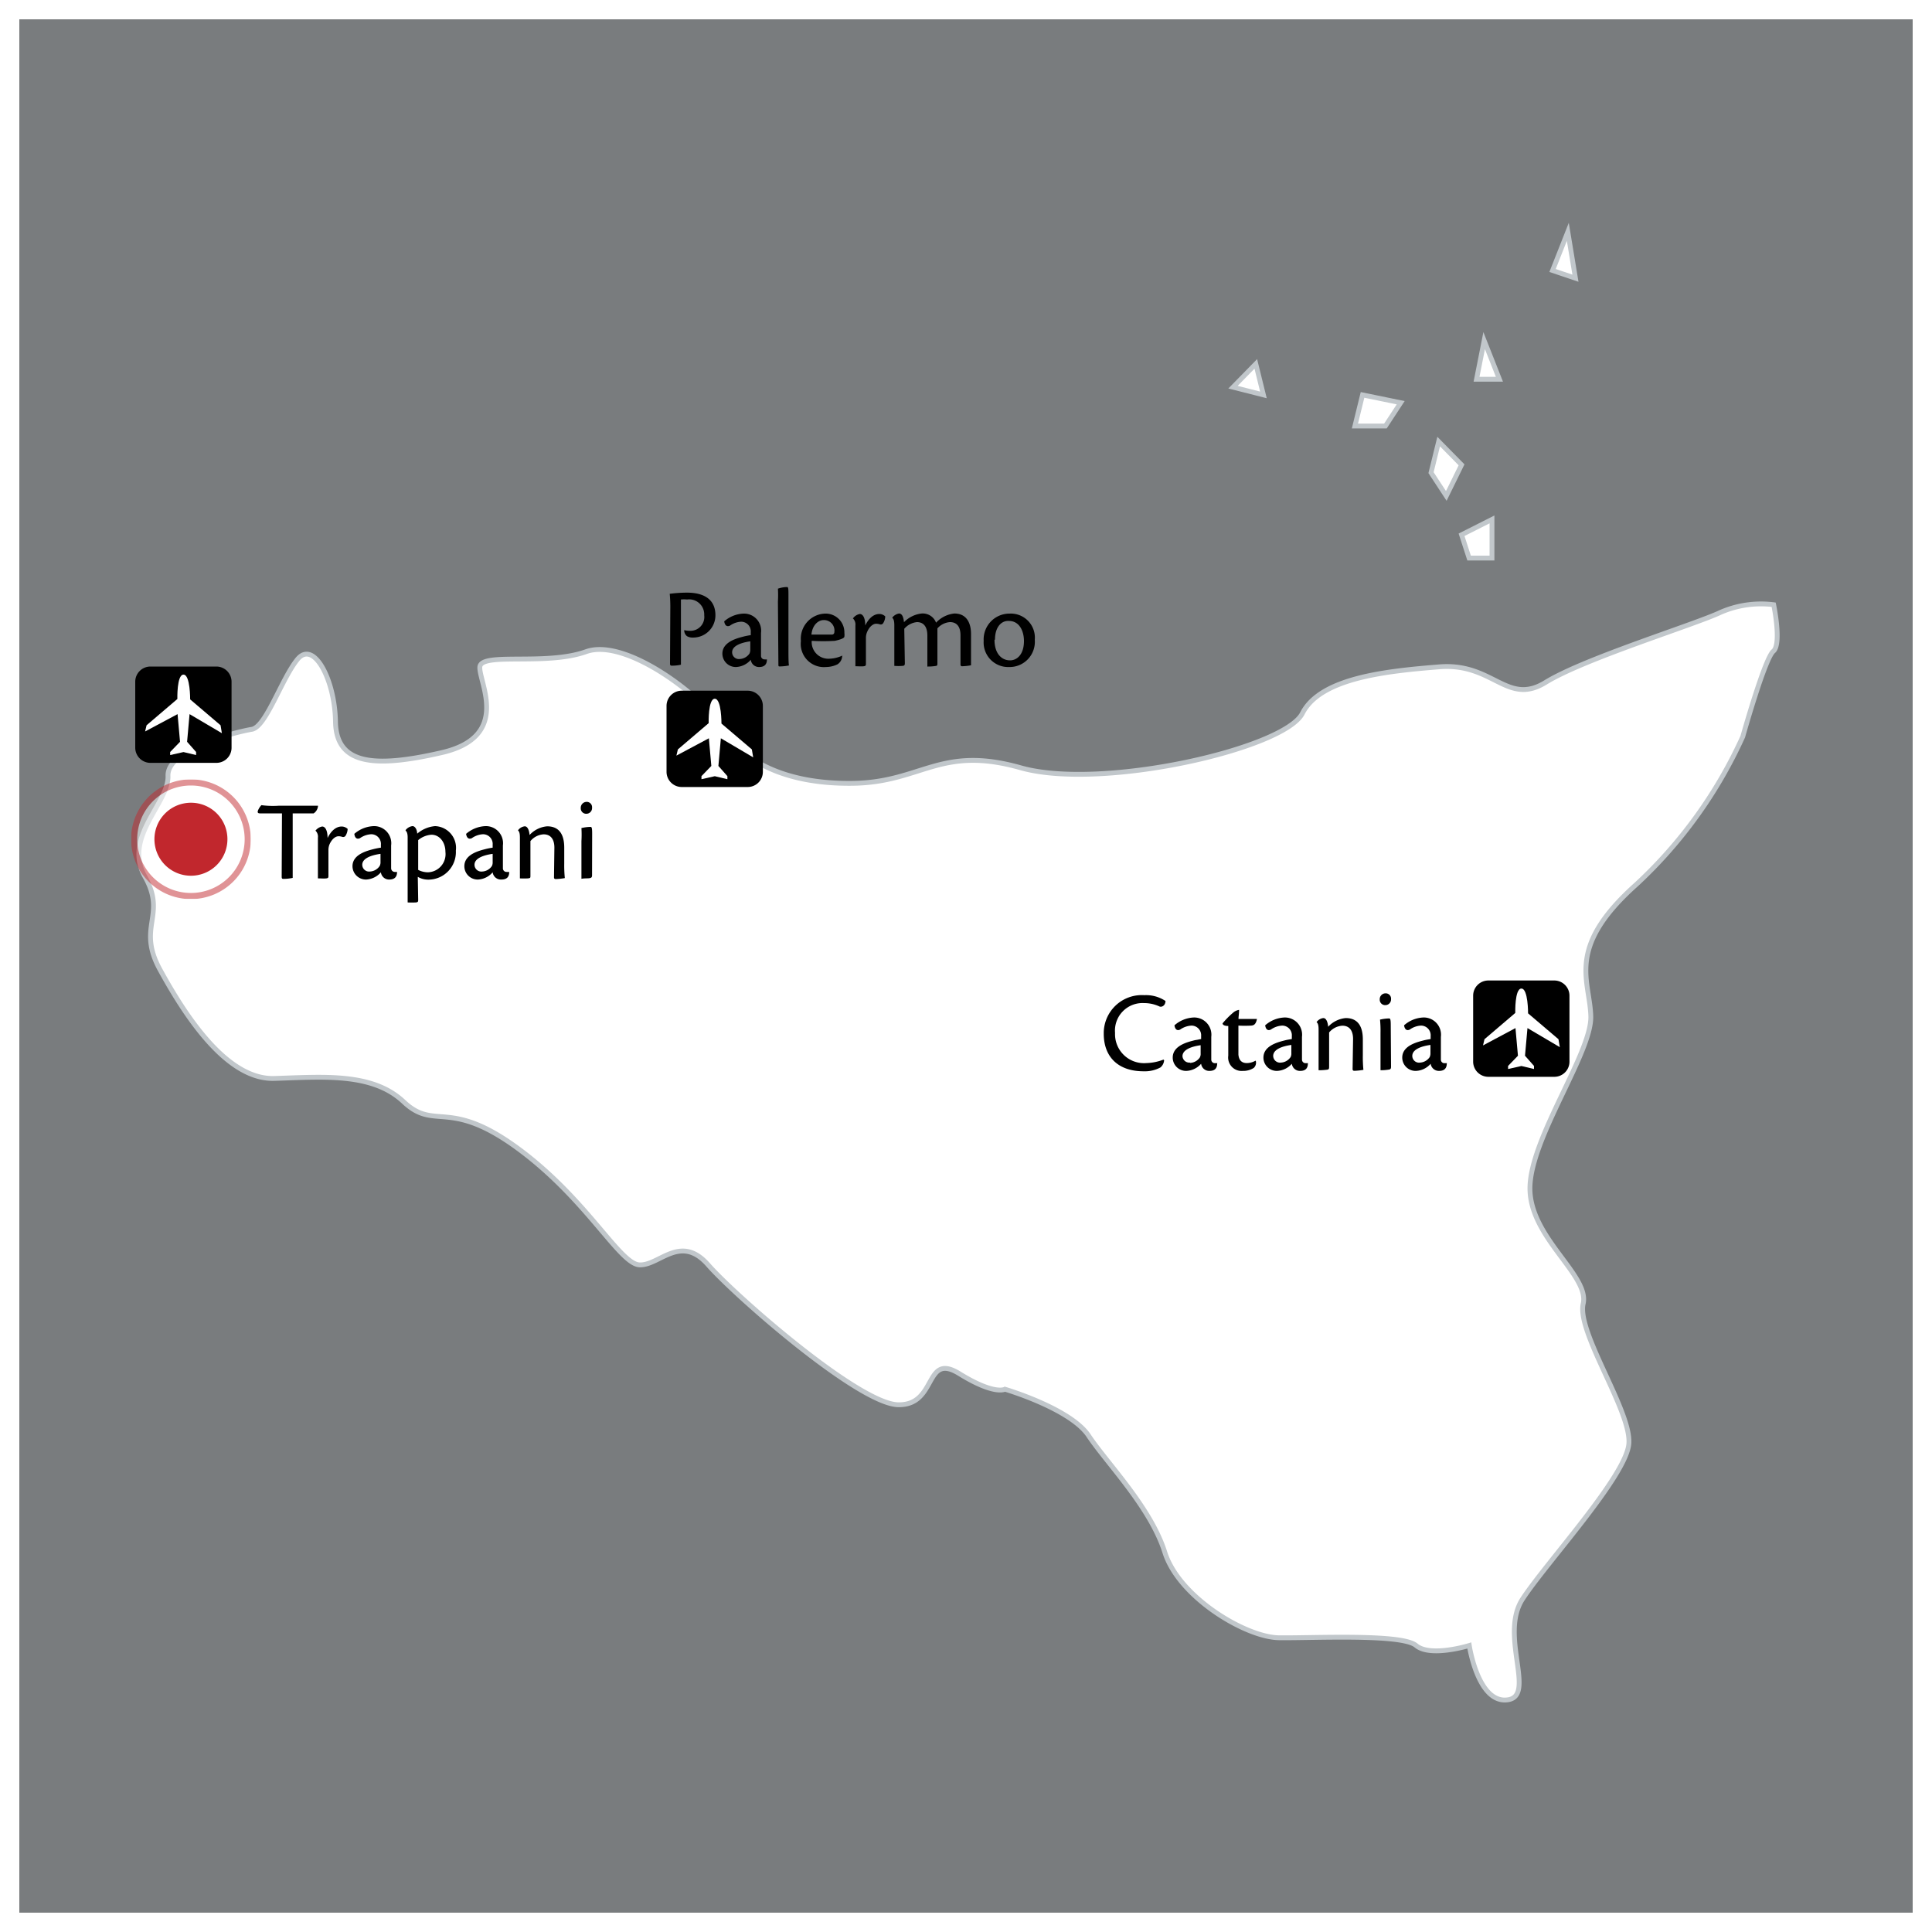 <svg xmlns="http://www.w3.org/2000/svg" xmlns:xlink="http://www.w3.org/1999/xlink" viewBox="0 0 200 200"><rect x="0" y="0" width="200" height="200" fill="#333333" stroke="none"/><defs><symbol id="Aéroport_2" data-name="Aéroport 2" viewBox="0 0 14.45 14.45"><rect width="14.45" height="14.45" style="fill:none"/><path d="M14.45,12.18a2.27,2.27,0,0,1-2.27,2.27H2.28A2.28,2.28,0,0,1,0,12.18V2.28A2.28,2.28,0,0,1,2.28,0h9.9a2.28,2.28,0,0,1,2.27,2.28Z"/><path d="M6.32,4.87s-.1-3.66.92-3.66,1,3.72,1,3.72L12.8,8.81,13,10,8.15,7.14l-.37,4.15,1.35,1.53,0,.46-1.89-.45-2,.45,0-.46,1.48-1.53L6.35,7.14,1.48,9.74l.22-.93Z" style="fill:#fff"/></symbol><symbol id="Chef-lieu" data-name="Chef-lieu" viewBox="0 0 9.75 9.75"><g style="opacity:0.5"><path d="M9.5,4.87A4.63,4.63,0,1,1,4.87.25,4.63,4.63,0,0,1,9.5,4.87Z" style="fill:#fff;stroke:#c1272d;stroke-width:0.5px"/></g><path d="M7.47,4.87a2.6,2.6,0,1,1-2.6-2.59A2.59,2.59,0,0,1,7.47,4.87Z" style="fill:#c1272d;stroke:#c1272d;stroke-width:0.75px"/></symbol></defs><g id="Calque_1" data-name="Calque 1"><rect width="200" height="200" style="fill:#c1c7cb;opacity:0.5"/></g><g id="sicile"><path d="M183.61,62.6a10.48,10.48,0,0,0-5.52.8C175.43,64.66,164,68.17,160,70.64s-5.41-2.06-11-1.61-12.31,1.15-14.18,4.82-20.79,8-29.16,5.63S95.44,81,88.25,81.09s-11.52-2.46-13.39-5.63-10-9.5-14.19-8-10.93,0-11,1.61,3.25,7.18-3.94,8.84-10.93,1.16-11-3.21-2.27-8.5-3.94-6.44-3.25,7-4.73,7.24-8.77,2-8.67,4.82S12.7,86.67,15,90.74s-.89,5.17,1.57,9.65,6.8,11.4,11.82,11.25,10.15-.65,13.4,2.42,4.63-.46,11.82,4.82,10.54,12,12.61,12.06,4.23-3.26,7.09,0S88.94,145.37,93,145.42s2.66-5.48,6.31-3.22,4.72,1.61,4.72,1.61,6.8,2,8.67,4.82,6.41,7.39,7.88,12.06,8.38,8.8,11.82,8.85,12.71-.45,14.19.8,5.51,0,5.51,0,.89,6,3.94,5.63-.88-6.68,1.58-10.45,10.74-12.72,11-16.08-5.41-11.51-4.73-14.48-5.61-6.88-5.51-12.06,6.4-13.92,6.3-17.69-2.66-7.08,4.73-13.67a47.66,47.66,0,0,0,11-15.28s2.27-8.09,3.16-8.84S183.61,62.6,183.61,62.6ZM141.05,40.88l-.79,3.22h3.16L145,41.69Zm7.88,4.83-.79,3.22,1.58,2.41,1.58-3.22Zm2.37,9.65.78,2.41h2.37v-4Zm11-31.36-1.58,4,2.37.8ZM130,37.67l-2.36,2.41,3.15.8Zm23.64-2.41-.79,4h2.37Z" style="fill:#fff;stroke:#c1c7cb;stroke-miterlimit:10;stroke-width:0.5px;fill-rule:evenodd"/></g><g id="Calque_4" data-name="Calque 4"><use width="14.45" height="14.45" transform="translate(152.5 101.5) scale(0.69 0.69)" xlink:href="#Aéroport_2"/><use width="14.45" height="14.45" transform="translate(14 69) scale(0.69 0.69)" xlink:href="#Aéroport_2"/><use width="14.45" height="14.45" transform="translate(69 71.5) scale(0.69 0.69)" xlink:href="#Aéroport_2"/></g><g id="Calque_6" data-name="Calque 6"><path d="M120.51,109.75a1.07,1.07,0,0,1-.38.75,3.4,3.4,0,0,1-1.74.4c-2.71,0-4.13-1.56-4.13-3.88a3.94,3.94,0,0,1,4.2-4,3.62,3.62,0,0,1,2.19.6c0,.43-.33.66-.6.58a3.74,3.74,0,0,0-1.62-.36,2.85,2.85,0,0,0-3,3.09,3,3,0,0,0,3.23,3.12,5.29,5.29,0,0,0,1.78-.36Z"/><path d="M126,110.09c0,.52-.27.77-.8.77a.84.84,0,0,1-.86-.74,2.16,2.16,0,0,1-1.53.74,1.38,1.38,0,0,1-1.41-1.38c0-1.28,1.64-1.63,2.29-1.8l.65-.12v-.31a1,1,0,0,0-1-1.08,2.23,2.23,0,0,0-1.17.41c-.36.17-.54-.08-.59-.44a3.23,3.23,0,0,1,2-.81,1.78,1.78,0,0,1,1.81,2c0,.51,0,1.63,0,2.36a.37.37,0,0,0,.4.37l.25,0Zm-2.79-.06a1.28,1.28,0,0,0,1-.57.79.79,0,0,0,.08-.41v-.85c-1,.14-1.88.48-1.88,1.14A.71.71,0,0,0,123.18,110Z"/><path d="M130,109.83a.73.73,0,0,1-.21.72,2,2,0,0,1-1.14.31,1.39,1.39,0,0,1-1.5-1.58v-3.07c-.42,0-.59-.13-.59-.27a8.5,8.5,0,0,1,1.07-1.09,1.24,1.24,0,0,1,.64-.31c0,.38-.06.67-.06.94h1.91c-.12.62-.38.67-.6.69a12.35,12.35,0,0,1-1.32,0c0,1.2,0,2.46,0,3,.06.7.46.88.87.88a1.84,1.84,0,0,0,.9-.25Z"/><path d="M135.39,110.09c0,.52-.27.77-.8.77a.84.84,0,0,1-.86-.74,2.16,2.16,0,0,1-1.53.74,1.38,1.38,0,0,1-1.41-1.38c0-1.28,1.64-1.63,2.29-1.8.21-.05.48-.09.65-.12v-.31a1,1,0,0,0-1-1.08,2.23,2.23,0,0,0-1.17.41c-.36.17-.54-.08-.59-.44a3.23,3.23,0,0,1,2-.81,1.78,1.78,0,0,1,1.81,2c0,.51,0,1.63,0,2.36a.37.37,0,0,0,.4.37l.25,0ZM132.6,110a1.28,1.28,0,0,0,1-.57.79.79,0,0,0,.08-.41v-.85c-1,.14-1.88.48-1.88,1.14A.71.71,0,0,0,132.6,110Z"/><path d="M140.07,107.56c0-.9-.4-1.38-1.11-1.38a1.94,1.94,0,0,0-1.37.7v3.56c0,.24-.05.28-.25.3a5.83,5.83,0,0,1-.84.05c0-.44,0-1.15,0-2.21v-2c0-.44-.06-.65-.21-.77v0a1,1,0,0,1,.7-.42c.37,0,.48.61.5.9a2.83,2.83,0,0,1,1.82-.9c1.41,0,1.77,1.08,1.77,2.21v1.64a13.11,13.11,0,0,0,.06,1.51,6.31,6.31,0,0,1-.93.1c-.14,0-.19-.06-.19-.18Z"/><path d="M144,103.43a.59.59,0,0,1-.58.62.56.56,0,0,1-.59-.6.6.6,0,0,1,.6-.62A.55.55,0,0,1,144,103.43Zm0,7c0,.22-.07.28-.27.3a4.91,4.91,0,0,1-.82.06c0-.48,0-1.18,0-1.88v-2a12.07,12.07,0,0,0-.05-1.36,4.56,4.56,0,0,1,.93-.12c.13,0,.18.06.18.74Z"/><path d="M149.77,110.09c0,.52-.28.77-.8.77a.86.86,0,0,1-.87-.74,2.13,2.13,0,0,1-1.52.74,1.38,1.38,0,0,1-1.42-1.38c0-1.28,1.65-1.63,2.3-1.8.21-.05.47-.09.64-.12v-.31a1,1,0,0,0-1-1.08,2.17,2.17,0,0,0-1.16.41c-.36.17-.54-.08-.59-.44a3.2,3.2,0,0,1,2-.81,1.78,1.78,0,0,1,1.81,2c0,.51,0,1.63,0,2.36a.36.36,0,0,0,.39.37l.26,0ZM147,110a1.29,1.29,0,0,0,1-.57.91.91,0,0,0,.08-.41v-.85c-1,.14-1.88.48-1.88,1.14A.7.7,0,0,0,147,110Z"/><path d="M29.19,84.2H26.9c-.18,0-.27-.08-.2-.28a1.74,1.74,0,0,1,.36-.57,9,9,0,0,0,1.77.06h4.09a1,1,0,0,1-.45.79H30.3v5.22c0,.82,0,1.22,0,1.46a4.67,4.67,0,0,1-.94.1c-.12,0-.2,0-.2-.22Z"/><path d="M32.65,86a1.15,1.15,0,0,1,.7-.44c.33,0,.56.42.56,1.19.38-.78.9-1.19,1.46-1.19a.92.92,0,0,1,.62.25,1.49,1.49,0,0,1-.22.71.3.3,0,0,1-.35.11,1.12,1.12,0,0,0-.39-.06c-.27,0-.66.25-.92.84A1.54,1.54,0,0,0,34,88v2.64c0,.18,0,.26-.21.29s-.6,0-.88,0c0-.45,0-1.16,0-2.21v-2a.87.87,0,0,0-.28-.76Z"/><path d="M41.1,90.28c0,.52-.28.77-.81.77a.85.85,0,0,1-.86-.75,2.16,2.16,0,0,1-1.52.75,1.39,1.39,0,0,1-1.42-1.38c0-1.28,1.64-1.63,2.29-1.8.22-.05.48-.1.65-.12v-.31a1,1,0,0,0-1-1.08,2.23,2.23,0,0,0-1.17.41c-.36.16-.54-.09-.58-.45a3.23,3.23,0,0,1,2-.8,1.77,1.77,0,0,1,1.81,2c0,.52,0,1.64,0,2.37a.38.38,0,0,0,.4.37,1.07,1.07,0,0,0,.25,0Zm-2.8-.06a1.28,1.28,0,0,0,1-.57.8.8,0,0,0,.09-.41v-.85c-1,.14-1.89.48-1.89,1.13A.71.71,0,0,0,38.3,90.22Z"/><path d="M43.29,93.12c0,.19,0,.28-.24.3a7.81,7.81,0,0,1-.85,0c0-.35,0-1,0-2.1V86.68c0-.38-.09-.62-.21-.68v-.07a1.06,1.06,0,0,1,.71-.41c.27,0,.47.35.49.78a3.26,3.26,0,0,1,1.85-.78,2.25,2.25,0,0,1,2.15,2.54,2.85,2.85,0,0,1-2.83,3,2.13,2.13,0,0,1-1.11-.29Zm0-3.07a2.23,2.23,0,0,0,1,.25,1.88,1.88,0,0,0,1.82-2.11c0-1-.6-1.78-1.45-1.78a2.41,2.41,0,0,0-1.37.56Z"/><path d="M52.71,90.28c0,.52-.27.77-.8.77A.86.86,0,0,1,51,90.3a2.14,2.14,0,0,1-1.52.75,1.38,1.38,0,0,1-1.41-1.38c0-1.28,1.64-1.63,2.29-1.8.21-.05.48-.1.64-.12v-.31a1,1,0,0,0-1-1.08,2.2,2.2,0,0,0-1.16.41c-.36.16-.54-.09-.59-.45a3.26,3.26,0,0,1,2-.8,1.77,1.77,0,0,1,1.81,2c0,.52,0,1.64,0,2.37a.37.37,0,0,0,.4.37,1.07,1.07,0,0,0,.25,0Zm-2.79-.06a1.28,1.28,0,0,0,1-.57.82.82,0,0,0,.08-.41v-.85c-1,.14-1.88.48-1.88,1.13A.71.71,0,0,0,49.92,90.22Z"/><path d="M57.39,87.75c0-.9-.41-1.38-1.11-1.38a1.91,1.91,0,0,0-1.37.7v3.56c0,.24,0,.27-.25.3a7.73,7.73,0,0,1-.84,0c0-.45,0-1.16,0-2.21v-2c0-.44-.06-.64-.2-.76v0a1,1,0,0,1,.7-.42c.37,0,.48.61.5.9a2.79,2.79,0,0,1,1.82-.9c1.41,0,1.77,1.08,1.77,2.21v1.64a13.23,13.23,0,0,0,.06,1.51,6.31,6.31,0,0,1-.93.1c-.14,0-.19-.06-.19-.18Z"/><path d="M61.29,83.61a.59.59,0,0,1-.58.63.56.56,0,0,1-.59-.6.61.61,0,0,1,.6-.63A.55.55,0,0,1,61.29,83.61Zm0,7c0,.21-.08.27-.27.3s-.47,0-.83.06c0-.48,0-1.18,0-1.89v-2a11.82,11.82,0,0,0,0-1.36,4.56,4.56,0,0,1,.93-.12c.13,0,.18.06.18.73Z"/><path d="M69.39,63.1a14.62,14.62,0,0,0-.06-1.63,14,14,0,0,1,1.8-.12c1.69,0,2.93.66,2.93,2.34A2.3,2.3,0,0,1,71.78,66a1.2,1.2,0,0,1-.66-.14.77.77,0,0,1-.29-.63,2.35,2.35,0,0,0,.6.07,1.43,1.43,0,0,0,1.47-1.61,1.56,1.56,0,0,0-1.77-1.63,3.28,3.28,0,0,0-.64,0v5.31c0,.84,0,1.2,0,1.44a4.18,4.18,0,0,1-.92.1c-.12,0-.21,0-.21-.22Z"/><path d="M79.39,68.28c0,.52-.28.77-.81.77a.85.85,0,0,1-.86-.75,2.14,2.14,0,0,1-1.52.75,1.39,1.39,0,0,1-1.42-1.38c0-1.28,1.65-1.63,2.29-1.8.22-.05.48-.1.65-.12v-.31a1,1,0,0,0-1-1.08,2.17,2.17,0,0,0-1.16.41c-.36.16-.54-.09-.59-.45a3.23,3.23,0,0,1,2-.8,1.77,1.77,0,0,1,1.81,2c0,.52,0,1.64,0,2.37a.36.36,0,0,0,.39.37,1.07,1.07,0,0,0,.25,0Zm-2.8-.06a1.29,1.29,0,0,0,1-.57.94.94,0,0,0,.08-.41v-.85c-1,.14-1.88.48-1.88,1.13A.7.7,0,0,0,76.59,68.22Z"/><path d="M80.53,62.26a11.32,11.32,0,0,0,0-1.32,3,3,0,0,1,.93-.17c.13,0,.16.06.16.78v5.77c0,.59,0,1.24.05,1.57a5.58,5.58,0,0,1-.93.1c-.11,0-.16,0-.16-.16Z"/><path d="M87.18,67.92a1.05,1.05,0,0,1-.5.86,2.79,2.79,0,0,1-1.17.27,2.4,2.4,0,0,1-2.6-2.69,2.6,2.6,0,0,1,2.5-2.84,1.94,1.94,0,0,1,2,2,1.43,1.43,0,0,1,0,.38c0,.2-.62.36-1,.44a21.2,21.2,0,0,1-2.38,0,1.72,1.72,0,0,0,1.8,1.85,3.38,3.38,0,0,0,1.38-.33ZM84,65.69c.84,0,1.91,0,2.14,0a.24.24,0,0,0,.23-.25,1.08,1.08,0,0,0-1.1-1.25C84.68,64.19,84.09,64.73,84,65.69Z"/><path d="M88.31,64a1.12,1.12,0,0,1,.69-.44c.34,0,.57.42.57,1.19.38-.78.89-1.19,1.46-1.19a.87.87,0,0,1,.61.25,1.39,1.39,0,0,1-.22.71.29.29,0,0,1-.34.11,1.21,1.21,0,0,0-.4-.06c-.26,0-.66.25-.91.84a1.54,1.54,0,0,0-.13.63v2.64c0,.18,0,.26-.22.29s-.6,0-.87,0c0-.45,0-1.16,0-2.21v-2a.89.89,0,0,0-.27-.76Z"/><path d="M93.67,68.65c0,.21-.06.27-.24.28a5,5,0,0,1-.85,0c0-.45,0-1.16,0-2.21v-2c0-.38-.06-.65-.2-.74v-.06a1.13,1.13,0,0,1,.68-.41c.4,0,.48.56.52.9a3,3,0,0,1,1.83-.9,1.47,1.47,0,0,1,1.49.95,3,3,0,0,1,1.9-.95c1.27,0,1.72,1,1.72,2.11v1.75c0,.68,0,1.2,0,1.5a6,6,0,0,1-.92.1c-.12,0-.17-.06-.17-.2v-3c0-.91-.39-1.37-1.09-1.37a1.92,1.92,0,0,0-1.3.65v3.59c0,.24,0,.28-.24.31A5.2,5.2,0,0,1,96,69c0-.45,0-1.16,0-2.21v-1c0-.91-.39-1.39-1.08-1.39a2,2,0,0,0-1.31.69Z"/><path d="M107.12,66.23a2.61,2.61,0,0,1-2.65,2.82,2.54,2.54,0,0,1-2.64-2.71,2.67,2.67,0,0,1,2.69-2.82A2.49,2.49,0,0,1,107.12,66.23Zm-4.17,0c0,1.42.73,2.13,1.61,2.13.71,0,1.44-.6,1.44-2,0-1-.45-2.08-1.56-2.08C103.65,64.23,103,64.93,103,66.21Z"/></g><g id="Calque_7" data-name="Calque 7"><use width="9.75" height="9.75" transform="translate(13.58 80.68) scale(1.27 1.27)" xlink:href="#Chef-lieu"/></g><g id="Calque_5" data-name="Calque 5"><rect x="1" y="1" width="198" height="198" style="fill:none;stroke:#fff;stroke-miterlimit:10;stroke-width:2px"/></g></svg>